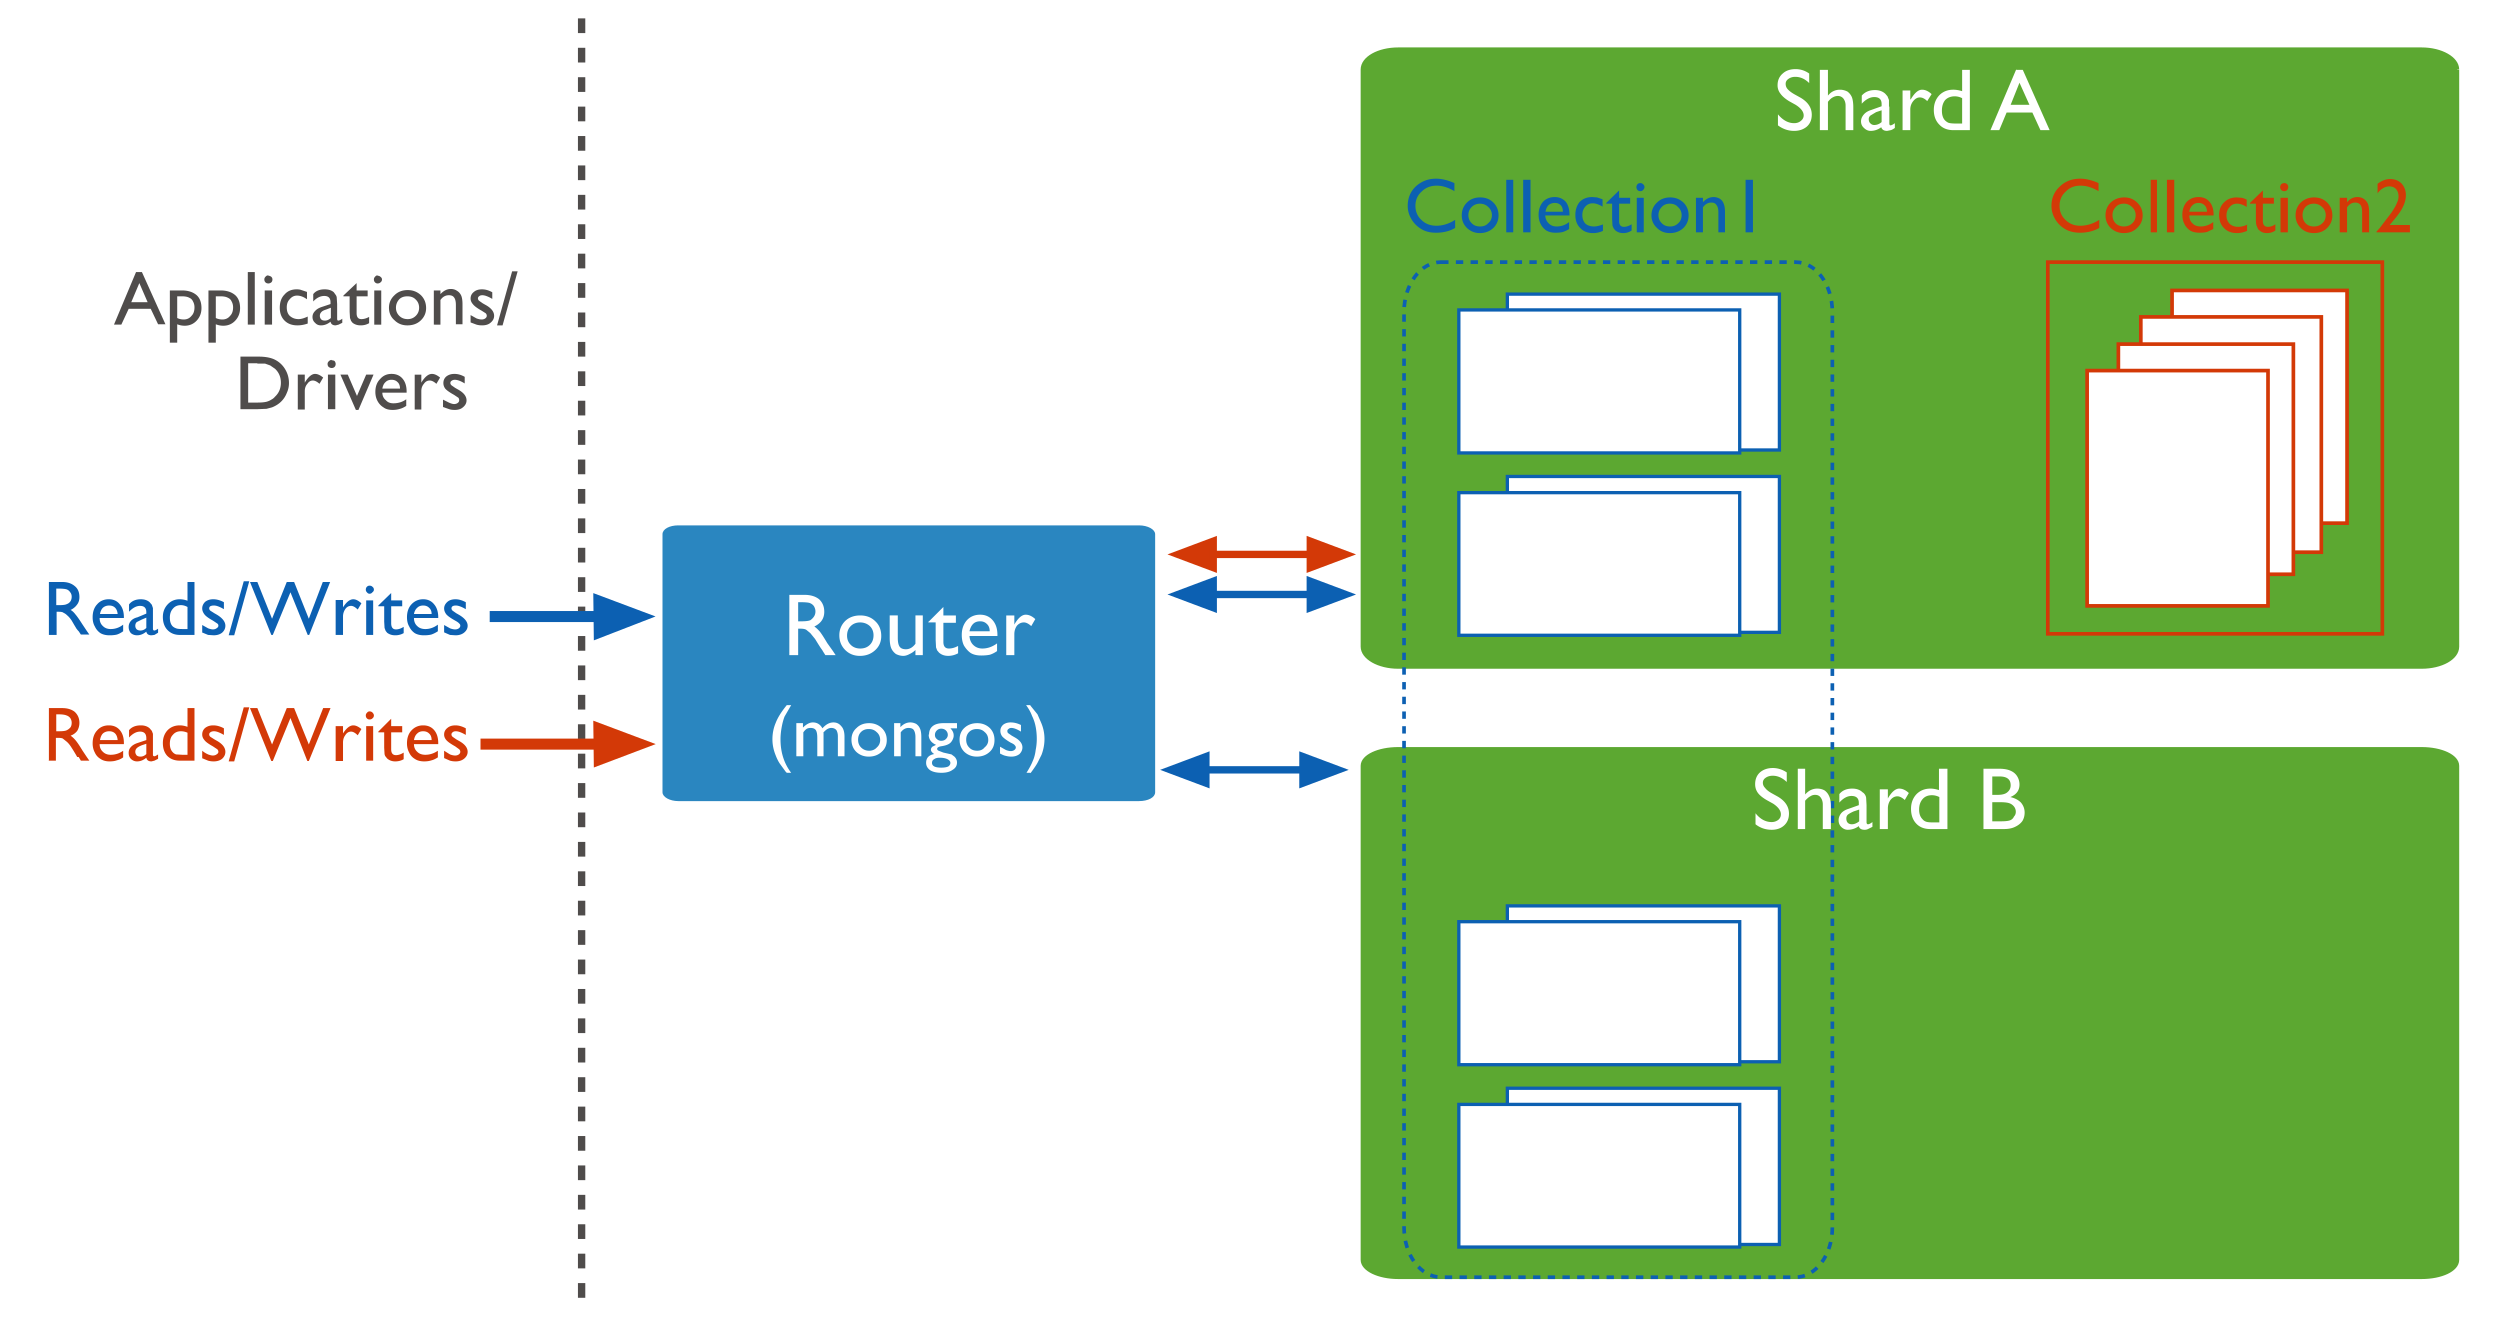 <svg xmlns="http://www.w3.org/2000/svg" width="680" height="360" fill="none"><path fill="#fff" d="M0 0h680v360H0z"/><path fill="#2A86C0" d="M314.199 145.3c0-1.3-2-2.4-4.4-2.4h-125.3c-2.4 0-4.3 1-4.3 2.4v70.2c0 1.3 2 2.4 4.3 2.4h125.3c2.5 0 4.4-1 4.4-2.4z"/><path fill="#fff" d="M214.699 178.2v-16.4h4.1q2.5 0 4 1.2 1.4 1.3 1.4 3.4 0 1.4-.7 2.4t-2 1.6q.7.5 1.5 1.4.7.9 2 3.1l1.5 2.1.8 1.2h-2.8l-.7-1.1-.1-.2-.5-.7-.7-1.1-.8-1.3-1.3-1.6-1.1-.9q-.5-.3-1.6-.3h-.6v7.2zm3-14.4h-.6v5.2h.8q1.8 0 2.5-.3.6-.4 1-1t.4-1.4q0-.7-.4-1.4-.399-.6-1.2-.9-.699-.2-2.4-.2zm16.3 3.6q2.5 0 4.1 1.6 1.6 1.5 1.6 4 0 2.3-1.6 3.8-1.7 1.6-4.2 1.6-2.4 0-4-1.6t-1.6-4q0-2.301 1.6-3.9 1.6-1.5 4.1-1.5m0 1.9q-1.6 0-2.6 1t-1 2.6q0 1.5 1 2.5t2.6 1 2.6-1 1-2.6q0-1.5-1-2.5-1.1-1-2.7-1zm15 8.9v-1.4q-.7.7-1.6 1.1-.9.5-1.7.5-1 0-2-.5-.8-.6-1.2-1.4-.5-1-.5-3v-6.1h2.2v6.1q0 1.7.5 2.4t1.7.7q1.5 0 2.6-1.5v-7.7h2v10.8zm3.6-9.1 4-4v2.3h3.4v2h-3.4v5.2q0 1.8 1.5 1.8 1.2 0 2.5-.7v2q-1.299.7-2.7.7-1.5 0-2.5-.9l-.5-.6-.3-.8-.1-2v-4.8h-2v-.2zm18.7 3.9h-7.6q.1 1.5 1 2.4 1 1 2.5 1 2.1 0 4-1.4v2.1q-1 .7-2 1-1 .2-2.3.2-1.8 0-2.9-.7-.999-.7-1.8-2-.6-1.2-.6-2.9 0-2.4 1.4-4 1.401-1.5 3.6-1.5 2.1 0 3.4 1.5t1.3 4zm-7.5-1.3h5.4q0-1.3-.8-2-.699-.7-1.8-.7-1.2 0-1.9.7t-1 2zm12.1-4.3v2.5l.1-.2q1.5-2.5 3-2.5 1.3 0 2.6 1.2l-1.1 1.9q-1.1-1-2-1-1.1 0-1.9.9-.7 1-.7 2.3v5.7h-2.2v-10.8zM214 191.8h1.2l-1.8 3.1q-.5 1.299-.8 3-.3 1.7-.3 3.2 0 5.3 2.9 9.1H214l-.3-.3-1.6-2.2q-.6-.9-1.1-2.2-.9-2.2-.9-4.4 0-2.4.9-4.5.8-2.1 3-4.8m10 7.3v6.6h-1.7v-5q0-1.5-.4-2.1t-1.4-.6q-.6 0-1 .2-.5.3-1 1v6.5h-1.9v-9h1.8v1.2q1.4-1.4 2.7-1.4 1.7 0 2.6 1.6 1.4-1.6 3-1.6 1.299 0 2.1 1 .9.9.9 2.9v5.3h-1.8v-5.4q0-1-.4-1.7-.5-.6-1.4-.6-1 0-2 1.1zm12.4-2.4q2 0 3.4 1.3 1.4 1.299 1.4 3.3t-1.4 3.2q-1.4 1.3-3.5 1.3-2 0-3.4-1.3-1.3-1.3-1.3-3.3t1.4-3.2q1.3-1.3 3.4-1.3m-.1 1.6q-1.3 0-2.1.8t-.8 2.1q0 1.299.8 2.1.9.9 2.2.9 1.299 0 2.1-.9.9-.8.9-2 0-1.4-1-2.2-.801-.8-2.1-.8m8.6-1.6v1.1q1.2-1.3 2.7-1.3.8 0 1.6.4.7.5 1 1.2.4.8.4 2.4v5.2H249v-5.2q0-1.3-.5-2-.4-.5-1.4-.5-1.2 0-2.1 1.2v6.5h-1.8v-9h1.8zm7.8 3.1q0-1.5 1-2.3t2.9-.8h3.7v1.4h-1.8q.5.5.7 1 .2.4.2 1t-.4 1.3-1 1q-.7.399-2.1.6-1 .2-1 .7 0 .3.4.5l1.3.5 2.2.5.8.6q.7.7.7 1.6 0 1.3-1.2 2-1.101.8-3 .8-2 0-3.1-.7-1.1-.8-1.1-2 0-2.001 2.2-2.4-.9-.6-.9-1.2 0-.4.4-.8l1-.5q-2-.9-2-2.8zm3.3-1.6q-.7 0-1.2.5t-.5 1.2.5 1.1q.5.5 1.2.5.8 0 1.3-.5t.5-1.1q0-.7-.5-1.2t-1.3-.5m-.4 7.9q-1 0-1.5.4-.6.3-.6 1 0 1.3 2.5 1.3 1.2 0 1.9-.3.6-.4.6-1t-.8-1-2.1-.4m10.2-9.4q2 0 3.4 1.3 1.3 1.299 1.3 3.3t-1.3 3.2q-1.4 1.3-3.5 1.3-2 0-3.4-1.3-1.3-1.3-1.3-3.3t1.3-3.2q1.4-1.3 3.5-1.3m-.1 1.6q-1.3 0-2.1.8t-.8 2.1q0 1.299.8 2.1.8.9 2.2.9 1.3 0 2-.9 1-.8 1-2 0-1.4-1-2.2-.801-.8-2.1-.8m6.3 6.7v-1.9l1.6.9q.8.3 1.3.3.6 0 1-.3t.4-.7q0-.3-.3-.6-.2-.3-1.1-.7-1.7-1-2.3-1.7a2.53 2.53 0 0 1-.5-1.5q0-1 .8-1.7.8-.6 2-.6 1.4 0 2.8.7v1.8q-1.6-1-2.6-1-.5 0-.8.3-.3.2-.3.5 0 .399.2.6l1 .7.7.4q2.2 1.2 2.2 2.8 0 .999-.8 1.8-.9.7-2.2.7a5.4 5.4 0 0 1-1.5-.2q-.6-.1-1.5-.6zm8.2 5.2h-1q1.2-1.9 1.7-3.2.6-1.3.8-3 .3-1.5.3-3 0-1.701-.3-3.3a11.4 11.4 0 0 0-1-3q-.5-1.4-1.6-2.9h1.1l.3.4 1.7 2.1 1 2.3q.9 2.1.9 4.4 0 2.2-.8 4.3l-1 2q-.5.999-2 3z"/><path fill="#5CA831" d="M668.4 208.3c0-2.6-4.4-4.6-9.7-4.6H380.3c-5.3 0-9.7 2-9.7 4.6v134.4c0 2.6 4.4 4.7 9.7 4.7h278.4c5.3 0 9.7-2 9.7-4.7z"/><path stroke="#5CA831" d="M668.4 208.3c0-2.6-4.4-4.6-9.7-4.6H380.3c-5.3 0-9.7 2-9.7 4.6v134.4c0 2.6 4.4 4.7 9.7 4.7h278.4c5.3 0 9.7-2 9.7-4.7z"/><path fill="#5CA831" d="M668.4 18.9c0-3-4.4-5.5-9.7-5.5H380.3c-5.3 0-9.7 2.4-9.7 5.5v157c0 3 4.4 5.5 9.7 5.5h278.4c5.3 0 9.7-2.4 9.7-5.5V19"/><path stroke="#5CA831" d="M668.4 18.9c0-3-4.4-5.5-9.7-5.5H380.3c-5.3 0-9.7 2.4-9.7 5.5v157c0 3 4.4 5.5 9.7 5.5h278.4c5.3 0 9.7-2.4 9.7-5.5V19"/><path fill="#fff" d="M590.801 79h47.6v63.3h-47.6z"/><path stroke="#D33907" d="M590.801 79h47.6v63.3h-47.6z"/><path fill="#fff" d="M582.301 86.2h49.1v64h-49.1z"/><path stroke="#D33907" d="M582.301 86.2h49.1v64h-49.1z"/><path fill="#fff" d="M576.199 93.6h47.6v62.6h-47.6z"/><path stroke="#D33907" d="M576.199 93.6h47.6v62.6h-47.6z"/><path fill="#fff" d="M567.699 100.8h49.2v64h-49.2z"/><path stroke="#D33907" d="M567.699 100.8h49.2v64h-49.2z"/><path stroke="#D33907" d="M557 71.3h91v101.1h-91z"/><path fill="#D33907" d="M571 59.9V62q-2.3 1.3-5.2 1.3-2.4 0-4.1-1a7.5 7.5 0 0 1-2.7-2.7q-1-1.701-1-3.6 0-3.2 2.3-5.3 2.2-2.1 5.5-2.1 2.3 0 5 1.2V52q-2.5-1.5-4.9-1.5-2.5 0-4 1.6-1.7 1.5-1.7 3.9 0 2.3 1.6 3.8 1.6 1.6 4 1.6 2.7 0 5.2-1.6zm6.8-6.2q2.1 0 3.5 1.4 1.5 1.4 1.5 3.5 0 2-1.5 3.4-1.4 1.4-3.6 1.4-2.1 0-3.6-1.4-1.4-1.4-1.4-3.4 0-2.1 1.4-3.5 1.5-1.4 3.7-1.4m-.1 1.7q-1.4 0-2.2.9-.9.9-.9 2.2 0 1.4.9 2.3.9.8 2.2.8 1.4 0 2.3-.9.9-.8.9-2.2 0-1.3-1-2.2-.9-.9-2.2-.9m7.2-6.5h1.8v14.3H585V48.9zm4.6 0h1.9v14.3h-2V48.9zm12.6 9.7h-6.6q0 1.4.9 2.2.8.8 2.2.8 1.8 0 3.4-1.2v1.9l-1.7.8q-.9.2-2 .2-1.6 0-2.6-.6-1-.7-1.5-1.7-.6-1.1-.6-2.6 0-2.1 1.2-3.5 1.3-1.3 3.2-1.3t3 1.3 1.1 3.5zm-6.6-1h4.8q0-1.2-.7-1.8-.6-.6-1.6-.6t-1.6.6q-.7.6-.9 1.7zm15.7 3.4v1.8q-1.4.6-2.7.6-2.3 0-3.6-1.4-1.3-1.3-1.3-3.5T605 55q1.3-1.3 3.4-1.3l1.3.1q.6.1 1.4.5v2q-1.4-.9-2.6-.9-1.3 0-2 .9-.9.9-.9 2.3t.9 2.3q.9.8 2.3.8 1.1 0 2.5-.6zm.8-5.8 3.5-3.4v2h3v1.6h-3v4.7q0 1.6 1.4 1.6 1 0 2-.7v1.7q-1 .7-2.3.7t-2.1-.8a.97.97 0 0 1-.4-.5l-.3-.7q-.2-.501-.2-1.8v-4.2H612zm9.3-5.4q.5 0 .8.3t.3.8q0 .4-.3.8-.3.3-.8.3-.4 0-.8-.3-.3-.4-.3-.8t.3-.8q.4-.3.8-.3m-1 4h2v9.4h-2zm9.1-.1q2.2 0 3.6 1.4t1.4 3.5q0 2-1.4 3.4t-3.6 1.4-3.6-1.4-1.4-3.4q0-2.1 1.4-3.5 1.5-1.4 3.6-1.4m0 1.7q-1.4 0-2.3.9-.8.9-.8 2.2 0 1.4.9 2.3.8.8 2.2.8t2.3-.9q.9-.8.9-2.2 0-1.3-1-2.2-.9-.9-2.3-.9zm9-1.6V55q1.2-1.4 2.8-1.4.9 0 1.6.4.8.5 1.2 1.3t.4 2.5v5.4h-1.9v-5.4q0-1.4-.4-2-.5-.7-1.5-.7-1.3 0-2.2 1.3v6.8h-2v-9.4zm11.6 7.4h5.5v2h-9.1V63l.9-1 3.2-4.2q1.2-1.8 1.5-2.7.4-.8.4-1.7 0-1.2-.7-2-.7-.7-1.8-.7-.9 0-1.7.5-.9.5-1.5 1.4V50q1.7-1.3 3.4-1.3 1.9 0 3.1 1.2 1.2 1.3 1.2 3.2 0 .9-.3 1.9t-1 2.2q-.8 1.3-2.7 3.5z"/><path fill="#fff" d="m488.4 28.5-1.8-1q-1.6-1-2.3-2a3.58 3.58 0 0 1-.8-2.3q0-2 1.4-3.2 1.3-1.2 3.5-1.2 2 0 3.7 1.2v2.6q-1.7-1.7-3.8-1.7-1.1 0-1.9.6-.7.5-.7 1.3t.5 1.4q.6.7 1.8 1.4l1.8 1q3 1.8 3 4.6 0 2-1.3 3.2-1.4 1.2-3.5 1.2-2.4 0-4.4-1.5v-3q2 2.4 4.4 2.4 1.1 0 1.8-.6.8-.6.8-1.5 0-1.5-2.2-2.9M495 19h2.2v7q1.3-1.6 3.3-1.6 1 0 2 .5.8.6 1.2 1.5.4 1 .4 2.9v6.1H502v-6.7q0-1.1-.6-1.9-.6-.7-1.5-.7-.7 0-1.4.4-.6.3-1.3 1.2v7.7H495zm18.9 10v4.5q0 .6.3.6.4 0 1.2-.6v1.3q-.7.5-1.1.6l-1 .2q-1.3 0-1.6-1-1.3 1-2.9 1-1 0-1.8-.8-.8-.7-.8-1.8 0-1 .8-1.9.7-.801 2-1.2l2.8-1v-.6q0-1.9-2-1.9-1.7 0-3.4 1.8V26q1.3-1.5 3.6-1.5 1.7 0 2.8 1l.6.7.4 1V29zm-2.1 4.3V30l-1.5.5-1.5.9q-.5.4-.5 1 0 .8.5 1.2.4.4 1 .4 1.1 0 2-.8zm7.8-8.7v2.5l.2-.2q1.5-2.5 3-2.5 1.3 0 2.6 1.2l-1.2 1.9q-1-1-2-1t-1.8 1a3.58 3.58 0 0 0-.8 2.3v5.6h-2.1V24.6zm14.1-5.6h2.1v16.4h-4.5q-2.4 0-3.8-1.5-1.5-1.5-1.5-4 0-2.4 1.5-4 1.5-1.5 3.8-1.5 1.1 0 2.4.4zm0 14.6v-6.9q-1-.5-2-.5-1.6 0-2.6 1-.9 1.1-.9 2.9 0 1.7.8 2.6.5.5 1 .7.6.2 2 .2zM548.5 19h1.7l7.3 16.4H555l-2.2-4.8h-7l-2 4.8h-2.4l7-16.5zm3.5 9.5-2.7-6-2.4 6h5.1M410 246.4h74v42.4h-74z"/><path stroke="#0C60B2" stroke-width=".9" d="M410 246.4h74v42.4h-74z"/><path fill="#fff" d="M396.801 250.7h76.4v38.9h-76.4z"/><path stroke="#0C60B2" stroke-width=".9" d="M396.801 250.7h76.4v38.9h-76.4z"/><path fill="#fff" d="M410 296h74v42.5h-74z"/><path stroke="#0C60B2" stroke-width=".9" d="M410 296h74v42.5h-74z"/><path fill="#fff" d="M396.801 300.4h76.4v38.8h-76.4z"/><path stroke="#0C60B2" stroke-width=".9" d="M396.801 300.4h76.4v38.8h-76.4z"/><path fill="#fff" d="M410 80h74v42.4h-74z"/><path stroke="#0C60B2" stroke-width=".9" d="M410 80h74v42.4h-74z"/><path fill="#fff" d="M396.801 84.3h76.4v38.9h-76.4z"/><path stroke="#0C60B2" stroke-width=".9" d="M396.801 84.3h76.4v38.9h-76.4z"/><path fill="#fff" d="M410 129.6h74V172h-74z"/><path stroke="#0C60B2" stroke-width=".9" d="M410 129.6h74V172h-74z"/><path fill="#fff" d="M396.801 134h76.4v38.8h-76.4z"/><path stroke="#0C60B2" stroke-width=".9" d="M396.801 134h76.4v38.8h-76.4z"/><path stroke="#0C60B2" stroke-dasharray="2 2" d="M392 71.3h96.4c5.5 0 10 6 10 13.6v249c0 7.4-4.5 13.5-10 13.5H392c-5.6 0-10.1-6-10.1-13.6v-249c0-7.4 4.5-13.5 10-13.5z"/><path fill="#fff" d="m482.3 218.6-1.8-1q-1.7-1-2.4-2t-.7-2.3q0-2 1.3-3.2 1.4-1.2 3.5-1.2 2 0 3.8 1.2v2.6q-1.8-1.7-3.8-1.7-1.2 0-2 .6-.7.5-.7 1.3t.6 1.4q.5.7 1.7 1.4l1.8 1q3 1.8 3 4.6 0 2-1.3 3.2t-3.4 1.2q-2.5 0-4.4-1.5v-3q1.9 2.4 4.4 2.4 1 0 1.8-.6.7-.6.7-1.5 0-1.5-2.1-2.9m6.6-9.5h2.1v7q1.401-1.6 3.3-1.6 1.1 0 2 .5.801.6 1.2 1.5.5 1 .5 2.9v6.1h-2.2v-6.7q0-1.1-.6-1.9-.5-.7-1.5-.7-.7 0-1.3.4-.6.3-1.4 1.2v7.7h-2v-16.4zm18.8 9.9v4.6q0 .6.4.6t1.2-.6v1.3l-1.2.6q-.399.2-.9.2-1.4 0-1.6-1-1.4 1-3 1-.999 0-1.8-.8-.7-.699-.7-1.8 0-1 .7-1.9.7-.8 2-1.2l2.8-1v-.6q0-1.9-2-1.9-1.7 0-3.3 1.8V216q1.2-1.5 3.5-1.5 1.8 0 2.8 1 .4.2.7.7t.3 1zm-2 4.4v-3.2l-1.5.5q-1.1.501-1.6.9-.4.4-.4 1 0 .801.4 1.2.4.4 1.1.4 1 0 2-.8m7.8-8.7v2.5l.1-.2q1.5-2.5 3-2.5 1.3 0 2.6 1.2l-1.1 1.9q-1.1-1-2-1-1.1 0-1.9 1-.7 1-.7 2.3v5.6h-2.2v-10.8zm14-5.6h2.2v16.4H525q-2.4 0-3.8-1.5t-1.4-4q0-2.4 1.5-4 1.5-1.5 3.8-1.5 1 0 2.3.4v-5.8zm0 14.6v-6.9q-1-.5-2-.5-1.6 0-2.5 1-1 1.1-1 2.9 0 1.7.9 2.6.4.5 1 .7.5.2 2 .2zm17.5 1.8h-5.5v-16.4h4.3q2 0 3.2.6 1.1.501 1.7 1.5.6 1 .6 2.2 0 2.4-2.5 3.4 1.8.4 2.9 1.5 1 1.2 1 2.7 0 1.3-.6 2.3-.7 1-2 1.6-1.2.6-3 .6zm-1.1-14.3h-2v5h1.5q1.9 0 2.7-.8.8-.699.8-1.8 0-2.4-3-2.4m.2 7h-2.2v5.2h2.3q1.9 0 2.6-.3t1-1q.5-.5.5-1.3 0-.7-.4-1.3a2.75 2.75 0 0 0-1.3-1q-.8-.3-2.5-.3"/><path fill="#0C60B2" d="M395.8 59.9V62q-2.2 1.3-5.2 1.3-2.4 0-4-1a7.5 7.5 0 0 1-2.7-2.7q-1-1.701-1-3.6 0-3.2 2.2-5.3 2.3-2.1 5.5-2.1 2.3 0 5 1.2V52q-2.499-1.5-4.8-1.5-2.5 0-4.1 1.6-1.7 1.5-1.7 3.9 0 2.3 1.6 3.8 1.6 1.6 4.1 1.6 2.601 0 5.1-1.6zm6.8-6.2q2.2 0 3.6 1.4t1.4 3.5q0 2-1.4 3.4-1.5 1.4-3.7 1.4-2 0-3.5-1.4-1.4-1.4-1.4-3.4 0-2.1 1.4-3.5 1.401-1.4 3.6-1.4m0 1.7q-1.4 0-2.3.9t-.9 2.2q0 1.4 1 2.3.8.8 2.2.8t2.2-.9q1-.8 1-2.2 0-1.3-1-2.2-.9-.9-2.3-.9zm7.1-6.5h1.9v14.3h-1.9zm4.6 0h2v14.3h-2zm12.7 9.7h-6.7q.1 1.4 1 2.2.801.8 2.1.8 1.9 0 3.4-1.2v1.9q-.8.5-1.7.8-.8.2-2 .2-1.5 0-2.5-.6-.999-.7-1.5-1.7-.6-1.1-.6-2.6 0-2.1 1.2-3.5 1.2-1.3 3.2-1.3 1.8 0 3 1.3 1 1.3 1 3.5v.2zm-6.6-1h4.7q0-1.2-.6-1.8t-1.6-.6-1.7.6q-.6.6-.8 1.7zM436 61v1.8q-1.299.6-2.7.6-2.2 0-3.5-1.4-1.3-1.3-1.3-3.5t1.2-3.6q1.3-1.3 3.4-1.3l1.3.1 1.5.5v2q-1.5-.9-2.7-.9t-2 .9-.8 2.3.8 2.3q.9.8 2.4.8 1 0 2.5-.6zm.9-5.8 3.5-3.4v2h3v1.6h-3v4.7q0 1.6 1.3 1.6 1 0 2.1-.7v1.7q-1 .7-2.3.7t-2.2-.8l-.4-.5-.3-.7-.1-1.8v-4.2h-1.6zm9.3-5.4q.4 0 .7.3.4.3.4.8 0 .4-.4.8-.3.3-.7.3-.5 0-.8-.3-.3-.4-.3-.8t.3-.8q.3-.3.8-.3m-1 4h1.9v9.4h-1.9zm9.1-.1q2.1 0 3.6 1.4 1.4 1.4 1.4 3.5 0 2-1.4 3.4-1.5 1.4-3.7 1.4-2.1 0-3.5-1.4-1.5-1.4-1.5-3.4 0-2.1 1.5-3.5 1.401-1.4 3.6-1.4m-.1 1.7q-1.4 0-2.2.9-.9.9-.9 2.2 0 1.4 1 2.3.8.8 2.2.8 1.3 0 2.2-.9.9-.8.9-2.2 0-1.3-1-2.2-.8-.9-2.2-.9m9-1.6V55q1.3-1.4 2.9-1.4.8 0 1.6.4.8.5 1.1 1.3.4.8.4 2.5v5.4h-1.8v-5.4q0-1.4-.5-2-.4-.7-1.4-.7-1.4 0-2.3 1.3v6.8h-1.9v-9.4h2zm11.6-4.9h2v14.3h-2z"/><path fill="#D33907" d="M13.3 207v-14.4h3.6q2.1 0 3.4 1 1.3 1.2 1.3 3 0 1.2-.6 2.2a3.93 3.93 0 0 1-1.8 1.3q.7.501 1.3 1.2.7.8 1.9 2.8l1.2 1.8.7 1H22l-.6-1H21l-.4-.7-.6-1-.7-1.1q-.6-.9-1.2-1.4l-1-.8q-.3-.2-1.3-.2h-.6v6.2h-2zm2.6-12.7h-.6v4.6h.8q1.599 0 2.1-.3.6-.3 1-.8.3-.5.3-1.2a2.3 2.3 0 0 0-.4-1.3 2.1 2.1 0 0 0-1-.7q-.7-.3-2.2-.3m17.8 8.1h-6.6q0 1.3.9 2.1.8.8 2.1.8 1.9 0 3.4-1.1v1.8q-.8.6-1.7.8-.8.3-2 .3-1.5 0-2.5-.7a3.73 3.73 0 0 1-1.5-1.7q-.6-1.1-.6-2.5 0-2.2 1.2-3.5 1.2-1.4 3.2-1.4 1.899 0 3 1.3t1.1 3.5zm-6.6-1.1H32q-.1-1.2-.7-1.8t-1.6-.6-1.7.6q-.6.6-.8 1.8zm14.5 0v4q0 .4.4.4.3 0 1-.5v1.2l-1 .5-.8.2q-1.2 0-1.4-1-1.2 1-2.5 1a2.31 2.31 0 0 1-1.7-.7q-.6-.6-.6-1.6t.6-1.6q.6-.7 1.8-1.1l2.4-.8v-.5q0-1.8-1.7-1.8-1.5 0-3 1.6v-2q1.1-1.3 3.2-1.3 1.5 0 2.4.8l.6.7.3.8zm-1.8 3.8v-2.8l-1.2.4q-1 .4-1.4.8t-.4 1q0 .5.4 1 .4.3 1 .3.9 0 1.6-.7M51 192.6h1.9v14.3h-4q-2.1 0-3.4-1.3-1.2-1.3-1.2-3.5 0-2.1 1.3-3.5 1.299-1.3 3.3-1.3.999 0 2.1.4zm0 12.7v-6q-.9-.4-1.8-.4-1.4 0-2.2 1-.8.801-.8 2.4 0 1.4.7 2.2.4.5 1 .7l1.7.1zm4 .9v-2q.7.6 1.6 1 .799.3 1.3.3.6 0 1-.3.5-.3.5-.7t-.3-.7l-1.2-.8q-1.801-1-2.3-1.7-.6-.699-.6-1.5 0-1.1.8-1.8.9-.7 2.2-.7 1.4 0 2.9.8v1.8q-1.701-1-2.7-1-.6 0-1 .3-.3.201-.3.6 0 .3.3.6l1.1.7.7.4q2.3 1.3 2.3 3 0 1.1-.9 1.9-.9.7-2.3.7a5.4 5.4 0 0 1-1.5-.2l-1.7-.7zm7.2.9 4.1-14.7h1.5l-4.1 14.7zm25.7-14.5h2L84 207h-.4L79 195.3 74.2 207h-.4L68 192.6h2l4 9.9 4-9.9h2l4 9.9zm5.4 4.9v2.2-.2q1.4-2.2 2.8-2.2 1 0 2.2 1l-1 1.7q-1-1-1.8-1-1 0-1.6 1-.6.8-.6 2v5h-2v-9.5zm7.199-4q.5 0 .8.3.4.4.4.8 0 .5-.4.8-.3.3-.8.3a.96.96 0 0 1-.7-.3q-.3-.3-.3-.8 0-.4.3-.7.3-.4.7-.4m-.9 4h1.9v9.4h-1.9zm3.3 1.5 3.5-3.5v2h3v1.7h-3v4.6q0 1.6 1.3 1.6 1 0 2.1-.7v1.8q-1 .6-2.3.6t-2.2-.8l-.4-.5q-.2-.2-.3-.7l-.1-1.7v-4.2h-1.6zm16.3 3.4h-6.6q0 1.3.9 2.1.8.8 2.2.8 1.8 0 3.4-1.1v1.8q-.9.6-1.7.8-.9.3-2 .3-1.6 0-2.6-.7a3.73 3.73 0 0 1-1.5-1.7q-.6-1.1-.6-2.5 0-2.2 1.2-3.5 1.3-1.4 3.2-1.4t3 1.3 1.1 3.5zm-6.6-1.1h4.8q0-1.2-.7-1.8-.6-.6-1.6-.6t-1.6.6q-.699.6-.9 1.8m8.2 4.9v-2l1.6 1q.8.3 1.4.3t1-.3.4-.7-.3-.7l-1.1-.8q-1.8-1-2.4-1.7-.6-.699-.6-1.5 0-1.1.9-1.8.8-.7 2.2-.7 1.3 0 2.8.8v1.8q-1.7-1-2.7-1-.6 0-.9.3-.3.201-.3.6 0 .3.3.6l1 .7.7.4q2.4 1.3 2.4 3 0 1.1-1 1.9-.9.7-2.3.7a5.4 5.4 0 0 1-1.5-.2z"/><path fill="#0C60B2" d="M13.3 172.7v-14.4h3.6q2.1 0 3.4 1.1 1.3.999 1.3 3 0 1.2-.6 2a4.4 4.4 0 0 1-1.8 1.5q.7.399 1.3 1.2.7.8 1.9 2.7l1.2 1.8.7 1H22l-.6-.9-.2-.2-.4-.5-.6-1-.7-1.2q-.6-.9-1.2-1.4-.5-.5-1-.7-.3-.3-1.3-.3h-.6v6.3h-2.1m2.6-12.6h-.6v4.5h.8q1.6 0 2.1-.3.6-.2 1-.8.3-.501.3-1.2 0-.7-.4-1.2-.4-.6-1-.8-.7-.2-2.2-.2m17.8 8h-6.6q0 1.4.9 2.2.801.8 2.1.8 1.9 0 3.4-1.2v1.8q-.8.6-1.7.9-.8.2-2 .2-1.5 0-2.5-.6a4.37 4.37 0 0 1-1.5-1.8q-.6-1-.6-2.5 0-2.2 1.2-3.5 1.2-1.4 3.2-1.4 1.9 0 3 1.4 1.1 1.3 1.1 3.5zm-6.6-1.1H32q-.1-1.1-.7-1.7t-1.6-.6-1.7.6q-.6.6-.8 1.7zm14.5 0v4q0 .5.4.5.3 0 1-.5v1.1l-1 .6-.8.1q-1.2 0-1.4-1-1.2 1-2.5 1-1 0-1.7-.6-.6-.7-.6-1.7 0-.9.6-1.6t1.8-1l2.4-1v-.4q0-1.7-1.7-1.7-1.5 0-3 1.6v-2q1.1-1.4 3.2-1.4 1.5 0 2.4.8l.6.7.3.9zm-1.8 3.8V168l-1.2.5-1.4.7q-.4.4-.4 1t.4 1q.4.3 1 .3.9 0 1.6-.7M51 158.3h1.9v14.4h-4q-2.1 0-3.4-1.4-1.2-1.3-1.2-3.5 0-2 1.3-3.4t3.3-1.4q1.001 0 2.1.4v-5.1m0 12.8v-6q-.9-.5-1.8-.5-1.4 0-2.2 1-.8.9-.8 2.4t.7 2.3q.4.399 1 .6.4.2 1.7.2zm4 .9v-2l1.6.9q.801.3 1.3.3.6 0 1-.3.5-.3.5-.7t-.3-.6l-1.2-.8q-1.8-1-2.3-1.7-.6-.8-.6-1.6 0-1 .8-1.8.9-.7 2.2-.7 1.4 0 2.9.8v1.9q-1.699-1-2.7-1-.6 0-1 .2-.3.2-.3.6 0 .3.3.6l1.1.7.7.4q2.3 1.4 2.3 3 0 1.1-.9 1.9-.9.7-2.3.7l-1.5-.1-1.7-.7zm7.2.8 4.1-14.7h1.5l-4.1 14.7zm25.6-14.5h2l-5.7 14.4h-.4L79 161.1l-4.8 11.6h-.4L68 158.3h2l4 10 4-10h2l4 10zm5.5 4.9v2.2-.2q1.4-2.2 2.8-2.2 1 0 2.2 1.1l-1 1.7q-.999-1-1.8-1-1 0-1.6.9t-.6 2v5h-2v-9.5zm7.201-3.9q.5 0 .8.3.4.3.4.8 0 .4-.4.7-.3.4-.8.4-.4 0-.7-.4a.96.96 0 0 1-.3-.7q0-.5.3-.8t.7-.3m-.9 4h1.9v9.4h-1.9v-9.5zm3.3 1.4 3.5-3.4v2h3v1.6h-3v4.6q0 1.7 1.3 1.7.999 0 2.1-.7v1.7q-1 .6-2.3.6t-2.2-.7l-.4-.5-.3-.8-.1-1.7v-4.2h-1.6zm16.3 3.4h-6.6q0 1.4.9 2.2.8.8 2.2.8 1.8 0 3.4-1.2v1.8q-.9.6-1.8.9-.8.2-2 .2-1.5 0-2.5-.6a4.37 4.37 0 0 1-1.5-1.8q-.6-1-.6-2.5 0-2.2 1.2-3.5 1.3-1.4 3.2-1.4 1.899 0 3 1.4 1.1 1.3 1.1 3.5zm-6.6-1.1h4.8q0-1.1-.7-1.7-.6-.6-1.6-.6t-1.6.6q-.7.6-.9 1.7m8.2 5v-2l1.6.9q.8.3 1.4.3t1-.3.4-.7-.3-.6q-.2-.3-1.1-.8-1.8-1-2.4-1.7-.6-.8-.6-1.6 0-1 .9-1.8.8-.7 2.2-.7 1.3 0 2.8.8v1.9q-1.701-1-2.7-1-.6 0-.9.2t-.3.6q0 .3.3.6l1 .7.7.4q2.4 1.4 2.4 3 0 1.1-1 1.9-.9.7-2.3.7l-1.5-.1z"/><path stroke="#4F4C4B" stroke-dasharray="4 4" stroke-width="2" d="M158.199 5v350"/><path stroke="#0C60B2" stroke-width="3" d="M133.199 167.7h29.7"/><path fill="#0C60B2" stroke="#0C60B2" stroke-width="3" d="m162.998 172 11.1-4.3-11.2-4.2z"/><path stroke="#D33907" stroke-width="3" d="M130.699 202.4h32.2"/><path fill="#D33907" stroke="#D33907" stroke-width="3" d="m162.998 206.6 11.1-4.2-11.2-4.2z"/><path stroke="#D33907" stroke-width="2" d="M330 150.8h26.4"/><path fill="#D33907" stroke="#D33907" stroke-width="2" d="m330 147.2-9.6 3.6 9.6 3.6zm26.4 7.2 9.6-3.6-9.6-3.6z"/><path stroke="#0C60B2" stroke-width="2" d="M330 161.699h26.4"/><path fill="#0C60B2" stroke="#0C60B2" stroke-width="2" d="m330 158.1-9.6 3.6 9.6 3.6zm26.4 7.2 9.6-3.6-9.6-3.6z"/><path stroke="#0C60B2" stroke-width="2" d="M328 209.399h26.4"/><path fill="#0C60B2" stroke="#0C60B2" stroke-width="2" d="m328 205.8-9.6 3.6 9.6 3.6zm26.4 7.2 9.6-3.6-9.6-3.6z"/><path fill="#4F4C4B" d="M37.2 74h1.4L45 88.2h-2L41 84h-6l-2 4.3h-2L37 74zm3 8.3L37.9 77l-2.2 5.2h4.5zm6 10.8V79h3.3q2.5 0 4 1.3 1.3 1.2 1.3 3.5 0 2-1.3 3.4t-3.3 1.4a5.4 5.4 0 0 1-2-.4v5h-2zm3.3-12.5h-1.3v5.9q.8.4 1.8.4 1.3 0 2.1-1 .8-.8.8-2.3 0-.9-.4-1.6-.3-.7-1-1-.7-.4-2-.4m7.2 12.5V79H60q2.5 0 4 1.3 1.3 1.2 1.3 3.5 0 2-1.3 3.4t-3.3 1.4a5.4 5.4 0 0 1-2-.4v5h-2zM60 80.6h-1.3v5.9q.8.4 1.8.4 1.3 0 2.1-1 .8-.8.8-2.3 0-.9-.4-1.6-.3-.7-1-1-.7-.4-2-.4m7.4-6.6h1.9v14.3h-1.9zm5.6 1q.4 0 .8.3.3.3.3.7 0 .5-.3.8-.4.3-.8.3-.5 0-.8-.3t-.3-.8q0-.4.3-.7a.95.95 0 0 1 .8-.4zm-1 4h2v9.3h-2zm11.7 7.1V88q-1.4.5-2.8.5-2.2 0-3.5-1.3t-1.3-3.5q0-2.301 1.3-3.6 1.2-1.4 3.3-1.4.8 0 1.3.2l1.5.5v2q-1.4-1-2.7-1-1.2 0-2 1-.8.8-.8 2.2 0 1.5.8 2.3 1 .9 2.4.9 1 0 2.5-.7m8-3.4v4q0 .5.3.5.4 0 1.1-.5v1.1l-1 .5-.8.2q-1.2 0-1.4-1-1.2 1-2.6 1-1 0-1.6-.7-.7-.6-.7-1.6 0-.9.7-1.6.6-.7 1.8-1.1l2.4-.8v-.5q0-1.7-1.7-1.7-1.6 0-3 1.5v-2q1-1.3 3.1-1.3 1.6 0 2.5.8l.5.7q.3.399.3.9zM90 86.5v-2.8l-1.3.5q-1 .3-1.3.7-.4.4-.4 1t.4 1q.3.3 1 .3.8 0 1.6-.7m3.4-6.1L97 77v2h3v1.6h-3v4.6q0 1.6 1.3 1.6 1 0 2.1-.6v1.7q-1 .6-2.3.6t-2.2-.7l-.4-.5-.3-.8-.1-1.7v-4.2h-1.7zm9.3-5.4q.5 0 .8.3.4.3.4.7a.95.95 0 0 1-.4.8q-.3.3-.8.3-.4 0-.7-.3t-.3-.8q0-.4.3-.7.3-.4.7-.4zm-.9 4h1.9v9.3h-1.9zm9.1-.1q2.1 0 3.6 1.4 1.4 1.4 1.4 3.5 0 2-1.5 3.4-1.4 1.3-3.6 1.3-2.1 0-3.5-1.4-1.5-1.3-1.5-3.4 0-2 1.5-3.4 1.4-1.4 3.6-1.4m-.1 1.7q-1.4 0-2.2.8-.9 1-.9 2.3t.9 2.2 2.3.9q1.3 0 2.2-.9t.9-2.2q0-1.4-1-2.3-.8-.8-2.2-.8m9-1.6v1q1.3-1.4 2.8-1.4 1 0 1.7.5.7.4 1.1 1.2t.4 2.5v5.4H124V83q0-1.5-.5-2.1-.4-.6-1.4-.6-1.4 0-2.3 1.3v6.7H118V79h2zm8.2 8.7v-2l1.6.9q.8.3 1.4.3t1-.3.4-.7-.3-.7l-1.1-.7q-1.8-1-2.4-1.8-.6-.7-.6-1.5 0-1.101.9-1.8.8-.7 2.2-.7t2.8.8v1.8q-1.7-1-2.7-1-.6 0-.9.3-.3.2-.3.6 0 .3.3.6l1 .7.7.4q2.4 1.299 2.4 3 0 1.1-1 1.9-.8.7-2.3.7a5.4 5.4 0 0 1-1.5-.2zm7.2.8 4.1-14.7h1.5l-4.1 14.7zm-69.8 22.8V97h4.9q2.9 0 4.6.9a6.75 6.75 0 0 1 2.7 2.6 7.17 7.17 0 0 1 1 3.7q0 1.4-.6 2.7a6.55 6.55 0 0 1-1.5 2.3q-1 1-2.5 1.6l-1.5.4-2.5.1zM70 98.8h-2.5v10.7H70q1.5 0 2.4-.2.8-.201 1.4-.6.6-.3 1-.8 1.6-1.5 1.6-3.8t-1.6-3.8l-1.3-.9-1.4-.5H70zm12.9 3.1v2.2l.1-.2q1.4-2.2 2.7-2.2 1 0 2.2 1l-1 1.7q-1-.9-1.8-.9-.9 0-1.5.9-.7.8-.7 2v5H81v-9.5h2zm7.3-3.9q.5 0 .8.2.3.4.3.8 0 .5-.3.8t-.8.3q-.4 0-.8-.3-.3-.3-.3-.8 0-.4.3-.7.4-.4.8-.4zm-1 3.9h2v9.4h-2v-9.4m10.4 0h2l-4.1 9.6h-.7l-4.2-9.6h2l2.5 5.8zm11 4.9H104q0 1.299 1 2.1.7.8 2 .8 2 0 3.5-1.1v1.8q-.9.6-1.7.8-.9.3-2 .3-1.6 0-2.5-.7-1-.6-1.6-1.7t-.6-2.5q0-2.2 1.3-3.5 1.2-1.4 3.1-1.4t3 1.3 1.1 3.5zm-6.6-1.1h4.8q0-1.2-.7-1.8-.6-.6-1.6-.6t-1.6.6q-.7.6-.9 1.8m10.6-3.8v2.2l.1-.2q1.4-2.2 2.8-2.2 1 0 2.2 1l-1 1.7q-1-.9-1.8-.9-1 0-1.6.9-.7.8-.7 2v5h-1.8v-9.5zm5.9 8.8v-2l1.6.8q.9.4 1.4.4.6 0 1-.3t.4-.7-.2-.7l-1.2-.8q-1.8-1-2.4-1.7-.5-.7-.5-1.5 0-1.101.8-1.8.9-.7 2.2-.7 1.4 0 2.8.8v1.8q-1.6-1-2.7-1-.5 0-.9.3-.3.2-.3.6 0 .3.3.6l1 .7.7.4q2.4 1.299 2.4 3 0 1.1-1 1.9-.8.7-2.2.7-.9 0-1.5-.2z"/></svg>